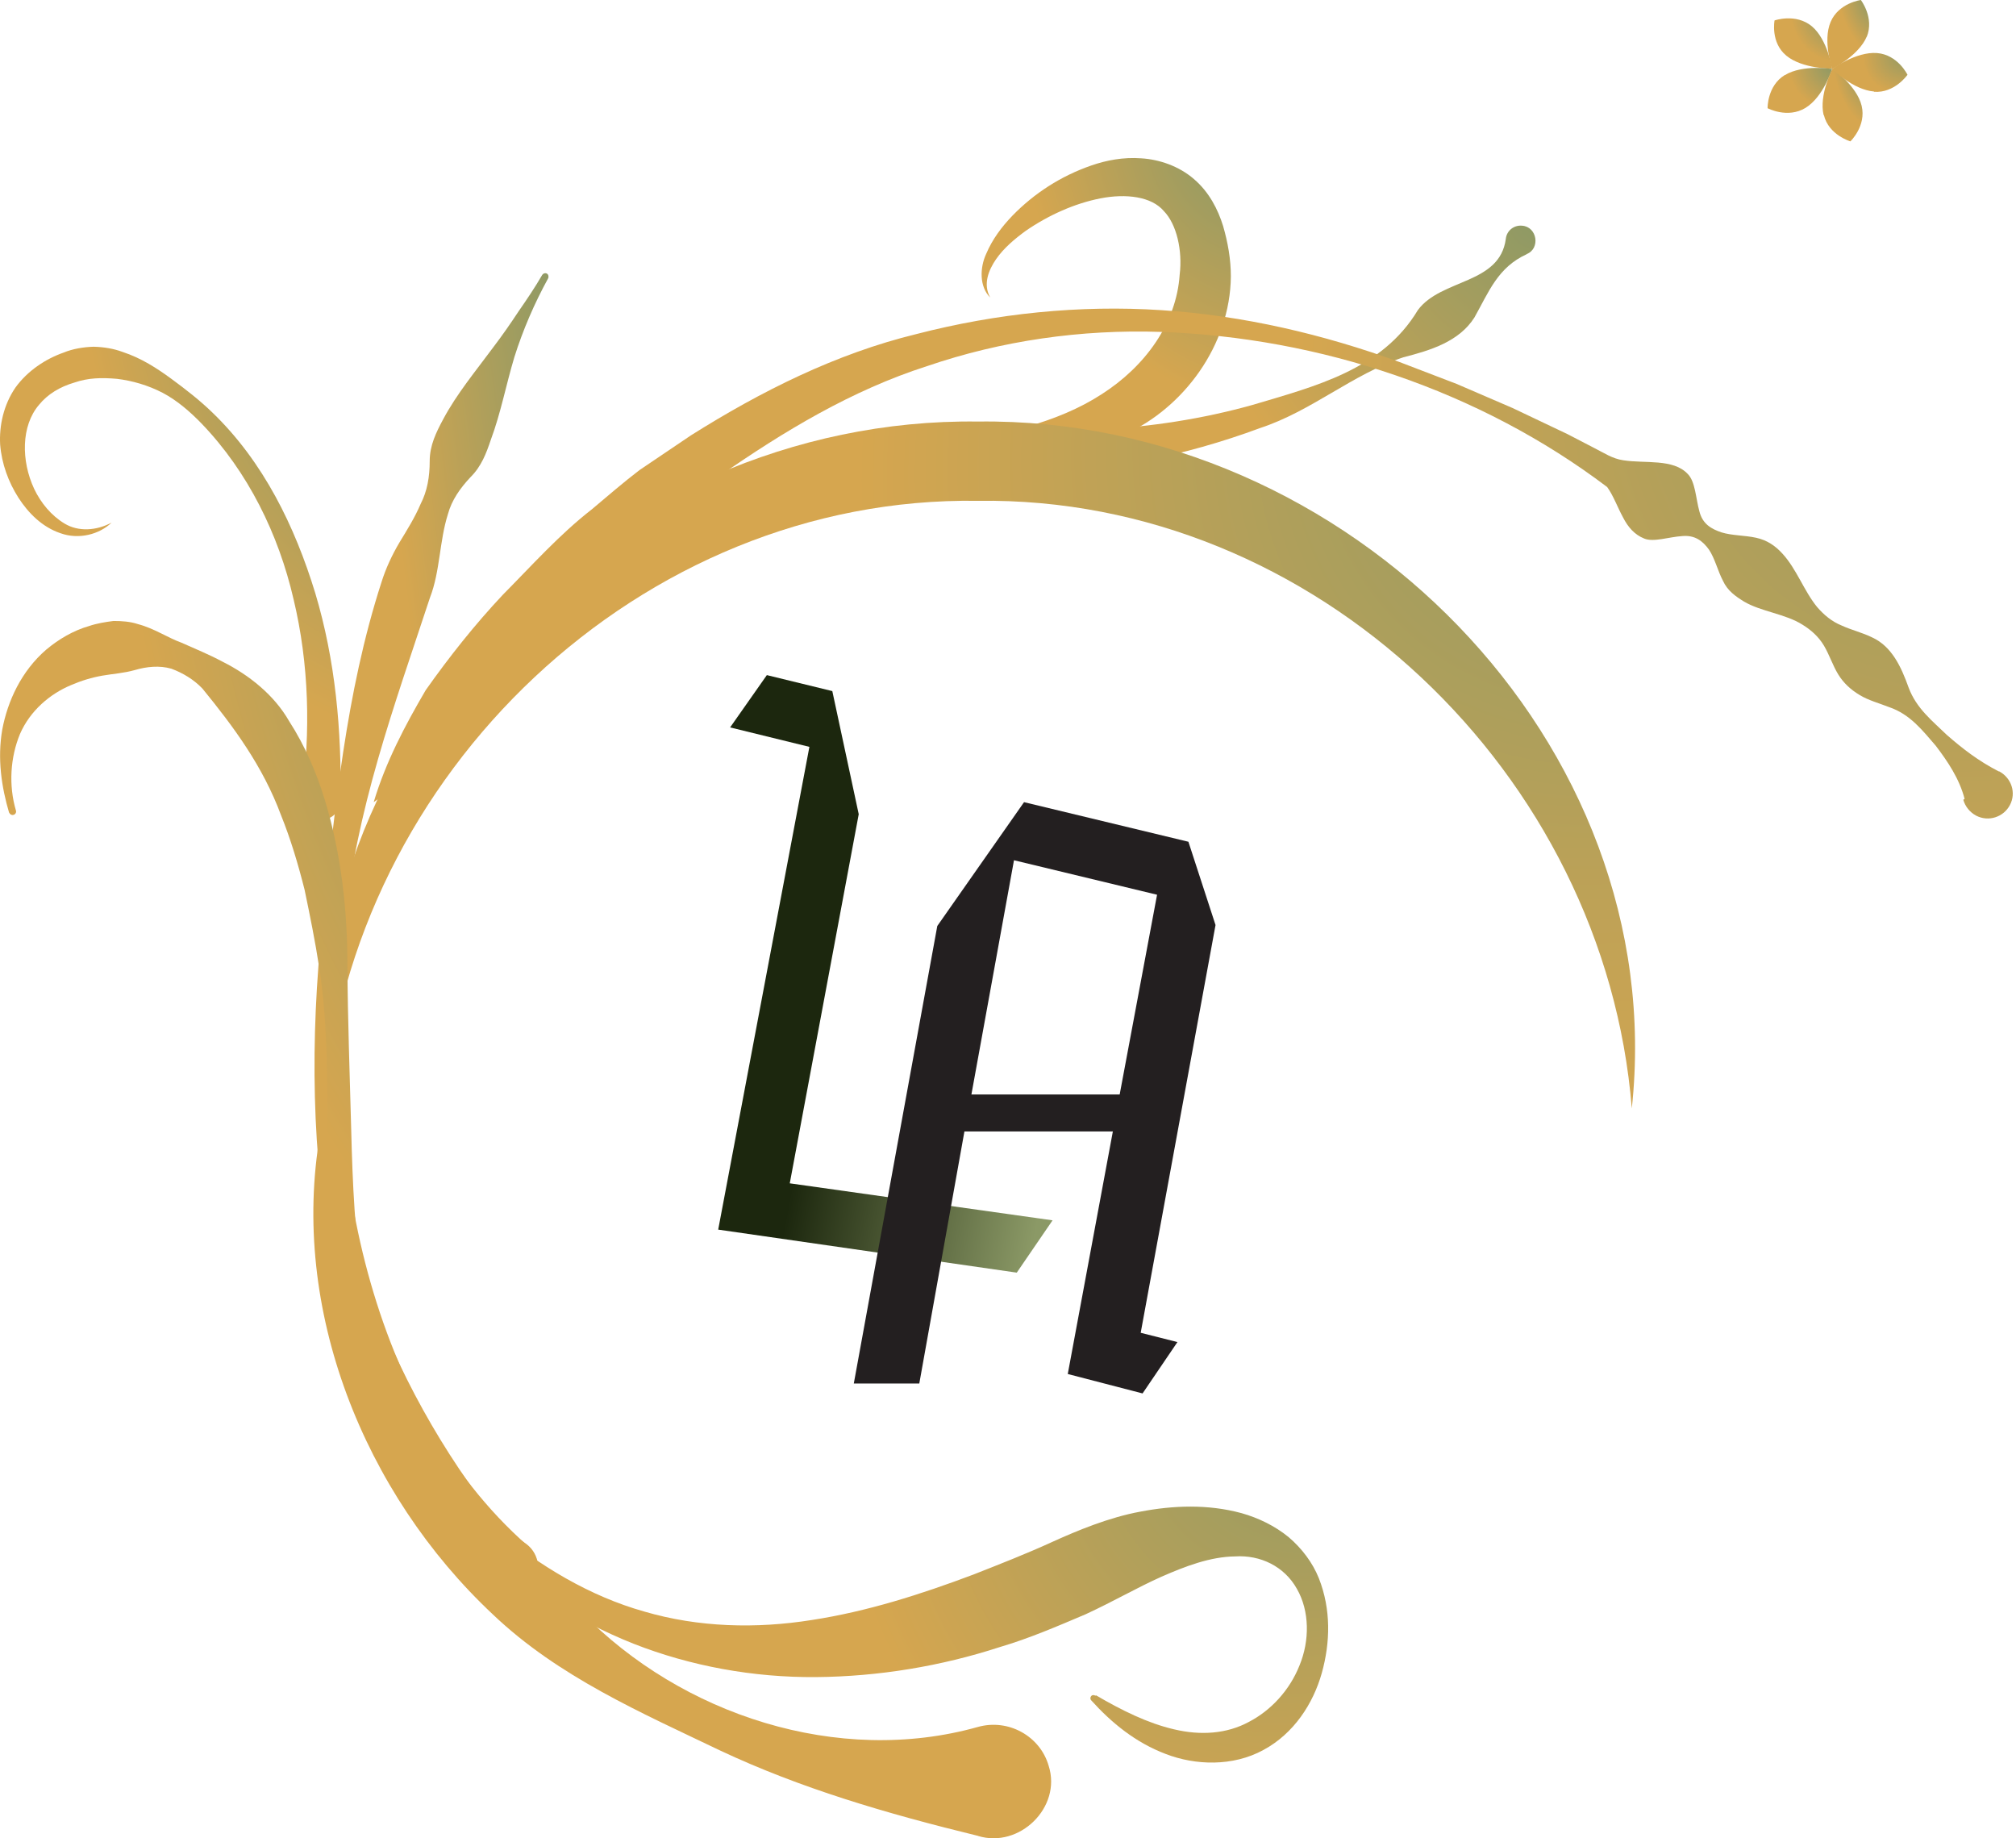 <svg width="68" height="62" viewBox="0 0 68 62" fill="none" xmlns="http://www.w3.org/2000/svg">
<path d="M24.627 24.533L25.866 22.769L28.074 23.308L28.965 27.46L26.639 39.909L35.503 41.157L34.296 42.921L24.225 41.47L27.301 25.189L24.627 24.533Z" fill="url(#paint0_linear_40_12951)"/>
<path d="M37.53 38.16H32.53L31.008 46.66H28.799L31.615 31.23L34.541 27.054L40.085 28.389L41 31.198L38.476 44.95L39.715 45.263L38.539 46.995L36.016 46.34L37.538 38.153L37.53 38.16ZM34.202 29.013L32.766 36.912H37.767L39.028 30.176L34.202 29.013Z" fill="#231F20"/>
<path d="M62.966 1.234C62.695 1.878 61.8 2.326 61.8 2.326C61.8 2.326 61.474 1.386 61.746 0.742C62.017 0.098 62.767 0 62.767 0C62.767 0 63.228 0.599 62.966 1.243V1.234Z" fill="url(#paint1_radial_40_12951)"/>
<path d="M61.113 0.886C61.646 1.333 61.8 2.317 61.8 2.317C61.8 2.317 60.797 2.326 60.254 1.878C59.712 1.431 59.856 0.689 59.856 0.689C59.856 0.689 60.571 0.438 61.113 0.886Z" fill="url(#paint2_radial_40_12951)"/>
<path d="M60.209 2.531C60.806 2.165 61.8 2.326 61.8 2.326C61.8 2.326 61.502 3.274 60.896 3.641C60.29 4.007 59.621 3.649 59.621 3.649C59.621 3.649 59.603 2.898 60.2 2.531H60.209Z" fill="url(#paint3_radial_40_12951)"/>
<path d="M61.511 3.882C61.348 3.202 61.809 2.317 61.809 2.317C61.809 2.317 62.631 2.889 62.794 3.569C62.957 4.249 62.414 4.768 62.414 4.768C62.414 4.768 61.682 4.553 61.52 3.882H61.511Z" fill="url(#paint4_radial_40_12951)"/>
<path d="M63.21 3.086C62.505 3.032 61.8 2.326 61.8 2.326C61.8 2.326 62.604 1.735 63.309 1.789C64.014 1.843 64.34 2.522 64.34 2.522C64.34 2.522 63.906 3.149 63.21 3.095V3.086Z" fill="url(#paint5_radial_40_12951)"/>
<path d="M31.765 14.992C33.762 14.678 35.66 14.267 37.151 13.301C38.625 12.362 39.682 10.904 39.791 9.258C39.89 8.453 39.691 7.567 39.258 7.12C38.842 6.628 37.983 6.521 37.115 6.691C36.248 6.861 35.371 7.254 34.603 7.782C34.223 8.059 33.861 8.363 33.599 8.739C33.346 9.106 33.147 9.589 33.401 10.036C33.03 9.669 33.048 9.025 33.265 8.56C33.473 8.068 33.789 7.648 34.151 7.272C34.883 6.521 35.778 5.939 36.808 5.582C37.323 5.403 37.893 5.295 38.498 5.34C39.095 5.376 39.764 5.599 40.27 6.038C40.785 6.476 41.083 7.066 41.255 7.621C41.418 8.184 41.517 8.748 41.517 9.32C41.499 11.637 39.917 13.775 37.911 14.661C35.904 15.591 33.69 15.573 31.765 14.992Z" fill="url(#paint6_radial_40_12951)"/>
<path d="M51.505 8.569C50.52 9.016 50.221 9.839 49.733 10.707C49.218 11.521 48.251 11.816 47.338 12.049C45.603 12.63 44.247 13.864 42.502 14.437C39.953 15.385 37.242 15.913 34.521 16.065C33.608 16.11 32.696 16.083 31.783 16.101C31.285 16.101 30.87 15.707 30.861 15.215C30.852 14.696 31.303 14.267 31.837 14.312C35.317 14.705 38.842 14.607 42.24 13.659C44.337 13.033 46.615 12.478 47.826 10.456C48.621 9.392 50.583 9.598 50.791 8.059C50.818 7.782 51.062 7.585 51.342 7.612C51.848 7.648 51.966 8.381 51.496 8.569H51.505Z" fill="url(#paint7_radial_40_12951)"/>
<path d="M10.933 37.384C9.622 25.049 20.505 14.056 32.987 14.217C45.469 14.056 56.37 25.058 55.041 37.384C54.137 26.096 44.349 16.73 32.987 16.891C21.616 16.721 11.828 26.087 10.933 37.384Z" fill="url(#paint8_radial_40_12951)"/>
<path d="M32.996 61.919C29.878 61.159 26.994 60.309 24.292 59.039C21.644 57.769 18.833 56.553 16.627 54.451C12.271 50.372 9.776 44.137 10.797 38.252C10.824 38.108 11.041 38.099 11.068 38.252C12.081 44.468 15.018 50.112 19.619 54.379C22.99 57.841 28.278 59.567 32.987 58.243C34.008 57.957 35.084 58.547 35.373 59.558C35.816 60.953 34.388 62.349 32.987 61.919H32.996Z" fill="url(#paint9_radial_40_12951)"/>
<path d="M36.973 57.179C37.832 57.68 38.709 58.118 39.603 58.324C40.498 58.538 41.384 58.476 42.125 58.073C42.866 57.689 43.499 57.009 43.833 56.168C44.177 55.336 44.177 54.334 43.743 53.583C43.318 52.823 42.505 52.438 41.664 52.492C40.824 52.501 39.983 52.823 39.169 53.18C38.329 53.556 37.606 53.986 36.621 54.442C35.672 54.844 34.722 55.256 33.719 55.551C31.74 56.195 29.634 56.544 27.528 56.562C25.413 56.579 23.298 56.195 21.363 55.434C19.429 54.665 17.676 53.529 16.202 52.134C14.702 50.765 13.464 49.164 12.307 47.536C12.198 47.375 12.234 47.161 12.397 47.044C12.56 46.937 12.777 46.973 12.894 47.134V47.143C13.97 48.78 15.235 50.3 16.709 51.57C18.2 52.814 19.89 53.833 21.734 54.352C23.569 54.889 25.512 54.934 27.374 54.638C29.245 54.352 31.062 53.771 32.842 53.1C33.728 52.751 34.623 52.402 35.5 52C36.331 51.624 37.398 51.177 38.474 50.98C39.558 50.774 40.733 50.721 41.881 51.034C42.45 51.195 43.002 51.463 43.463 51.839C43.915 52.223 44.276 52.706 44.484 53.225C44.9 54.281 44.873 55.39 44.584 56.427C44.294 57.456 43.644 58.467 42.613 59.021C41.583 59.585 40.317 59.54 39.323 59.156C38.302 58.771 37.488 58.1 36.81 57.349C36.765 57.304 36.774 57.232 36.81 57.197C36.846 57.161 36.901 57.161 36.946 57.188L36.973 57.179Z" fill="url(#paint10_radial_40_12951)"/>
<path d="M18.489 9.387C18.028 10.227 17.64 11.122 17.35 12.043C17.07 12.974 16.889 13.94 16.555 14.834C16.401 15.29 16.238 15.729 15.868 16.095C15.515 16.471 15.235 16.873 15.109 17.339C14.819 18.251 14.847 19.271 14.503 20.156C13.319 23.752 11.972 27.393 11.629 31.23C11.276 35.031 11.376 38.904 12.316 42.581C12.786 44.414 13.455 46.186 14.358 47.822C15.289 49.441 16.419 50.926 17.802 52.134C18.218 52.501 18.263 53.127 17.892 53.547C17.522 53.959 16.889 54.003 16.464 53.637C16.428 53.61 16.392 53.574 16.365 53.538C15.009 52 13.879 50.291 13.057 48.467C12.207 46.66 11.611 44.745 11.24 42.822C10.49 38.958 10.463 35.023 10.87 31.158C11.303 27.312 11.656 23.376 12.867 19.637C13.012 19.172 13.22 18.725 13.473 18.296C13.735 17.866 13.997 17.446 14.187 16.999C14.413 16.56 14.494 16.077 14.494 15.55C14.494 15.022 14.711 14.584 14.946 14.145C15.407 13.278 16.058 12.499 16.645 11.703C16.944 11.31 17.224 10.907 17.495 10.496C17.775 10.093 18.046 9.691 18.29 9.27C18.326 9.217 18.39 9.199 18.444 9.226C18.498 9.253 18.516 9.333 18.489 9.387Z" fill="url(#paint11_radial_40_12951)"/>
<path d="M10.174 26.91C10.481 24.691 10.427 22.401 9.902 20.21C9.396 18.018 8.366 15.916 6.802 14.288C6.413 13.886 5.98 13.51 5.492 13.251C4.994 12.992 4.461 12.839 3.946 12.777C3.422 12.732 2.979 12.741 2.509 12.902C2.021 13.045 1.605 13.296 1.316 13.653C0.71 14.36 0.71 15.541 1.153 16.489C1.379 16.963 1.732 17.392 2.183 17.661C2.644 17.938 3.25 17.902 3.765 17.625C3.349 18.027 2.653 18.206 2.039 17.983C1.424 17.777 0.954 17.303 0.62 16.784C0.285 16.256 0.059 15.648 0.005 14.995C-0.031 14.351 0.123 13.653 0.52 13.072C0.927 12.508 1.533 12.106 2.147 11.891C2.446 11.766 2.816 11.703 3.16 11.694C3.503 11.703 3.837 11.757 4.145 11.873C4.768 12.079 5.293 12.419 5.781 12.777C6.269 13.135 6.739 13.501 7.164 13.913C8.89 15.576 9.948 17.759 10.634 20.004C11.312 22.267 11.529 24.638 11.484 27.008C11.484 27.375 11.177 27.661 10.806 27.652C10.436 27.652 10.146 27.348 10.155 26.981C10.155 26.954 10.155 26.927 10.155 26.901L10.174 26.91Z" fill="url(#paint12_radial_40_12951)"/>
<path d="M0.312 27.428C0.05 26.543 -0.094 25.586 0.077 24.602C0.258 23.645 0.719 22.634 1.56 21.909C1.975 21.561 2.473 21.265 3.006 21.113C3.268 21.024 3.548 20.979 3.828 20.943C4.109 20.943 4.389 20.961 4.66 21.051C5.202 21.194 5.654 21.507 6.124 21.677C6.585 21.883 7.046 22.07 7.498 22.312C8.411 22.768 9.252 23.448 9.749 24.316C10.291 25.156 10.68 26.069 10.96 26.99C11.52 28.833 11.719 30.738 11.719 32.581C11.728 34.432 11.8 36.266 11.846 38.091C11.891 39.915 11.972 41.731 12.252 43.502C12.551 45.264 13.102 46.964 14.015 48.431C14.937 49.898 16.22 51.096 17.685 52.026C18.155 52.322 18.29 52.939 17.992 53.404C17.694 53.869 17.07 54.003 16.6 53.708C16.555 53.681 16.51 53.646 16.473 53.619C14.991 52.349 13.681 50.837 12.804 49.102C11.9 47.375 11.457 45.488 11.267 43.636C11.05 41.776 11.059 39.933 11.041 38.099C11.032 36.275 11.05 34.441 10.77 32.652C10.634 31.758 10.454 30.872 10.273 30.005C10.056 29.146 9.803 28.296 9.478 27.491C8.863 25.836 7.887 24.521 6.829 23.224C6.54 22.92 6.169 22.697 5.781 22.553C5.383 22.437 4.94 22.482 4.551 22.598C4.163 22.706 3.819 22.723 3.458 22.786C3.096 22.849 2.744 22.956 2.391 23.108C1.686 23.403 1.017 23.967 0.674 24.754C0.349 25.541 0.285 26.48 0.538 27.339C0.556 27.401 0.52 27.464 0.457 27.482C0.394 27.5 0.33 27.464 0.312 27.401V27.428Z" fill="url(#paint13_radial_40_12951)"/>
<path d="M66.267 26.945C66.087 26.257 65.698 25.684 65.291 25.148C64.848 24.638 64.432 24.092 63.727 23.851C63.384 23.716 63.013 23.618 62.724 23.439C62.426 23.26 62.182 23.037 62.001 22.741C61.82 22.446 61.703 22.079 61.522 21.775C61.341 21.471 61.088 21.247 60.799 21.069C60.22 20.702 59.407 20.63 58.828 20.29C58.539 20.111 58.268 19.924 58.114 19.584C57.943 19.262 57.843 18.832 57.644 18.537C57.437 18.251 57.174 18.036 56.731 18.081C56.298 18.108 55.764 18.296 55.457 18.162C55.141 18.036 54.915 17.786 54.743 17.446C54.562 17.115 54.418 16.712 54.21 16.426C49.907 13.17 44.511 11.381 39.151 11.194C36.467 11.104 33.782 11.489 31.27 12.348C28.73 13.161 26.434 14.548 24.274 16.051L22.692 17.249L21.21 18.564C20.713 18.993 20.206 19.432 19.764 19.924L18.363 21.337C17.441 22.294 16.645 23.358 15.66 24.28C14.738 25.255 13.807 26.23 12.605 27.053C13.012 25.693 13.662 24.468 14.358 23.278C15.154 22.151 16.012 21.069 16.962 20.058C17.938 19.074 18.86 18.036 19.962 17.178C20.496 16.73 21.02 16.274 21.571 15.854L23.307 14.682C25.666 13.197 28.197 11.927 30.917 11.265C33.62 10.567 36.413 10.281 39.169 10.46C41.935 10.639 44.638 11.274 47.214 12.213L49.13 12.947L51.019 13.761L52.881 14.646L53.794 15.12C54.101 15.272 54.381 15.469 54.752 15.523C55.484 15.639 56.442 15.46 56.93 15.988C57.183 16.238 57.202 16.82 57.319 17.24C57.428 17.679 57.726 17.84 58.069 17.956C58.413 18.063 58.856 18.054 59.226 18.135C59.606 18.215 59.886 18.412 60.121 18.671C60.6 19.19 60.853 19.942 61.296 20.478C61.522 20.738 61.784 20.961 62.118 21.096C62.444 21.247 62.824 21.337 63.149 21.498C63.809 21.802 64.125 22.482 64.378 23.189C64.64 23.895 65.183 24.316 65.671 24.79C66.195 25.246 66.719 25.657 67.415 26.015H67.433C67.849 26.239 68.012 26.74 67.795 27.151C67.578 27.562 67.072 27.724 66.656 27.509C66.439 27.393 66.285 27.196 66.222 26.972L66.267 26.945Z" fill="url(#paint14_radial_40_12951)"/>
<defs>
<linearGradient id="paint0_linear_40_12951" x1="36.307" y1="34.172" x2="28.072" y2="32.643" gradientUnits="userSpaceOnUse">
<stop stop-color="#8B9966"/>
<stop offset="1" stop-color="#1C270E"/>
</linearGradient>
<radialGradient id="paint1_radial_40_12951" cx="0" cy="0" r="1" gradientUnits="userSpaceOnUse" gradientTransform="translate(63.069 -0.13) rotate(77.424) scale(2.068 1.069)">
<stop stop-color="#8B9966"/>
<stop offset="1" stop-color="#D6A64F"/>
</radialGradient>
<radialGradient id="paint2_radial_40_12951" cx="0" cy="0" r="1" gradientUnits="userSpaceOnUse" gradientTransform="translate(61.831 0.524) rotate(66.959) scale(1.601 1.403)">
<stop stop-color="#8B9966"/>
<stop offset="1" stop-color="#D6A64F"/>
</radialGradient>
<radialGradient id="paint3_radial_40_12951" cx="0" cy="0" r="1" gradientUnits="userSpaceOnUse" gradientTransform="translate(61.835 2.206) rotate(62.103) scale(1.488 1.497)">
<stop stop-color="#8B9966"/>
<stop offset="1" stop-color="#D6A64F"/>
</radialGradient>
<radialGradient id="paint4_radial_40_12951" cx="0" cy="0" r="1" gradientUnits="userSpaceOnUse" gradientTransform="translate(62.846 2.18) rotate(78.543) scale(2.17 1.028)">
<stop stop-color="#8B9966"/>
<stop offset="1" stop-color="#D6A64F"/>
</radialGradient>
<radialGradient id="paint5_radial_40_12951" cx="0" cy="0" r="1" gradientUnits="userSpaceOnUse" gradientTransform="translate(64.381 1.712) rotate(54.527) scale(1.399 1.608)">
<stop stop-color="#8B9966"/>
<stop offset="1" stop-color="#D6A64F"/>
</radialGradient>
<radialGradient id="paint6_radial_40_12951" cx="0" cy="0" r="1" gradientUnits="userSpaceOnUse" gradientTransform="translate(41.674 4.766) rotate(70.368) scale(9.279 7.143)">
<stop stop-color="#8B9966"/>
<stop offset="1" stop-color="#D6A64F"/>
</radialGradient>
<radialGradient id="paint7_radial_40_12951" cx="0" cy="0" r="1" gradientUnits="userSpaceOnUse" gradientTransform="translate(52.129 7.134) rotate(47.765) scale(9.954 12.05)">
<stop stop-color="#8B9966"/>
<stop offset="1" stop-color="#D6A64F"/>
</radialGradient>
<radialGradient id="paint8_radial_40_12951" cx="0" cy="0" r="1" gradientUnits="userSpaceOnUse" gradientTransform="translate(55.865 12.918) rotate(54.832) scale(24.599 28.175)">
<stop stop-color="#8B9966"/>
<stop offset="1" stop-color="#D6A64F"/>
</radialGradient>
<radialGradient id="paint9_radial_40_12951" cx="0" cy="0" r="1" gradientUnits="userSpaceOnUse" gradientTransform="translate(35.856 36.806) rotate(68.985) scale(22.182 18.064)">
<stop stop-color="#8B9966"/>
<stop offset="1" stop-color="#D6A64F"/>
</radialGradient>
<radialGradient id="paint10_radial_40_12951" cx="0" cy="0" r="1" gradientUnits="userSpaceOnUse" gradientTransform="translate(45.323 46.285) rotate(46.107) scale(15.009 18.242)">
<stop stop-color="#8B9966"/>
<stop offset="1" stop-color="#D6A64F"/>
</radialGradient>
<radialGradient id="paint11_radial_40_12951" cx="0" cy="0" r="1" gradientUnits="userSpaceOnUse" gradientTransform="translate(18.629 6.713) rotate(86.277) scale(38.854 6.125)">
<stop stop-color="#8B9966"/>
<stop offset="1" stop-color="#D6A64F"/>
</radialGradient>
<radialGradient id="paint12_radial_40_12951" cx="0" cy="0" r="1" gradientUnits="userSpaceOnUse" gradientTransform="translate(11.675 10.801) rotate(75.149) scale(14.329 8.636)">
<stop stop-color="#8B9966"/>
<stop offset="1" stop-color="#D6A64F"/>
</radialGradient>
<radialGradient id="paint13_radial_40_12951" cx="0" cy="0" r="1" gradientUnits="userSpaceOnUse" gradientTransform="translate(18.442 19.101) rotate(78.524) scale(29.156 13.829)">
<stop stop-color="#8B9966"/>
<stop offset="1" stop-color="#D6A64F"/>
</radialGradient>
<radialGradient id="paint14_radial_40_12951" cx="0" cy="0" r="1" gradientUnits="userSpaceOnUse" gradientTransform="translate(68.781 9.446) rotate(40.183) scale(23.131 27.738)">
<stop stop-color="#8B9966"/>
<stop offset="1" stop-color="#D6A64F"/>
</radialGradient>
</defs>
</svg>
